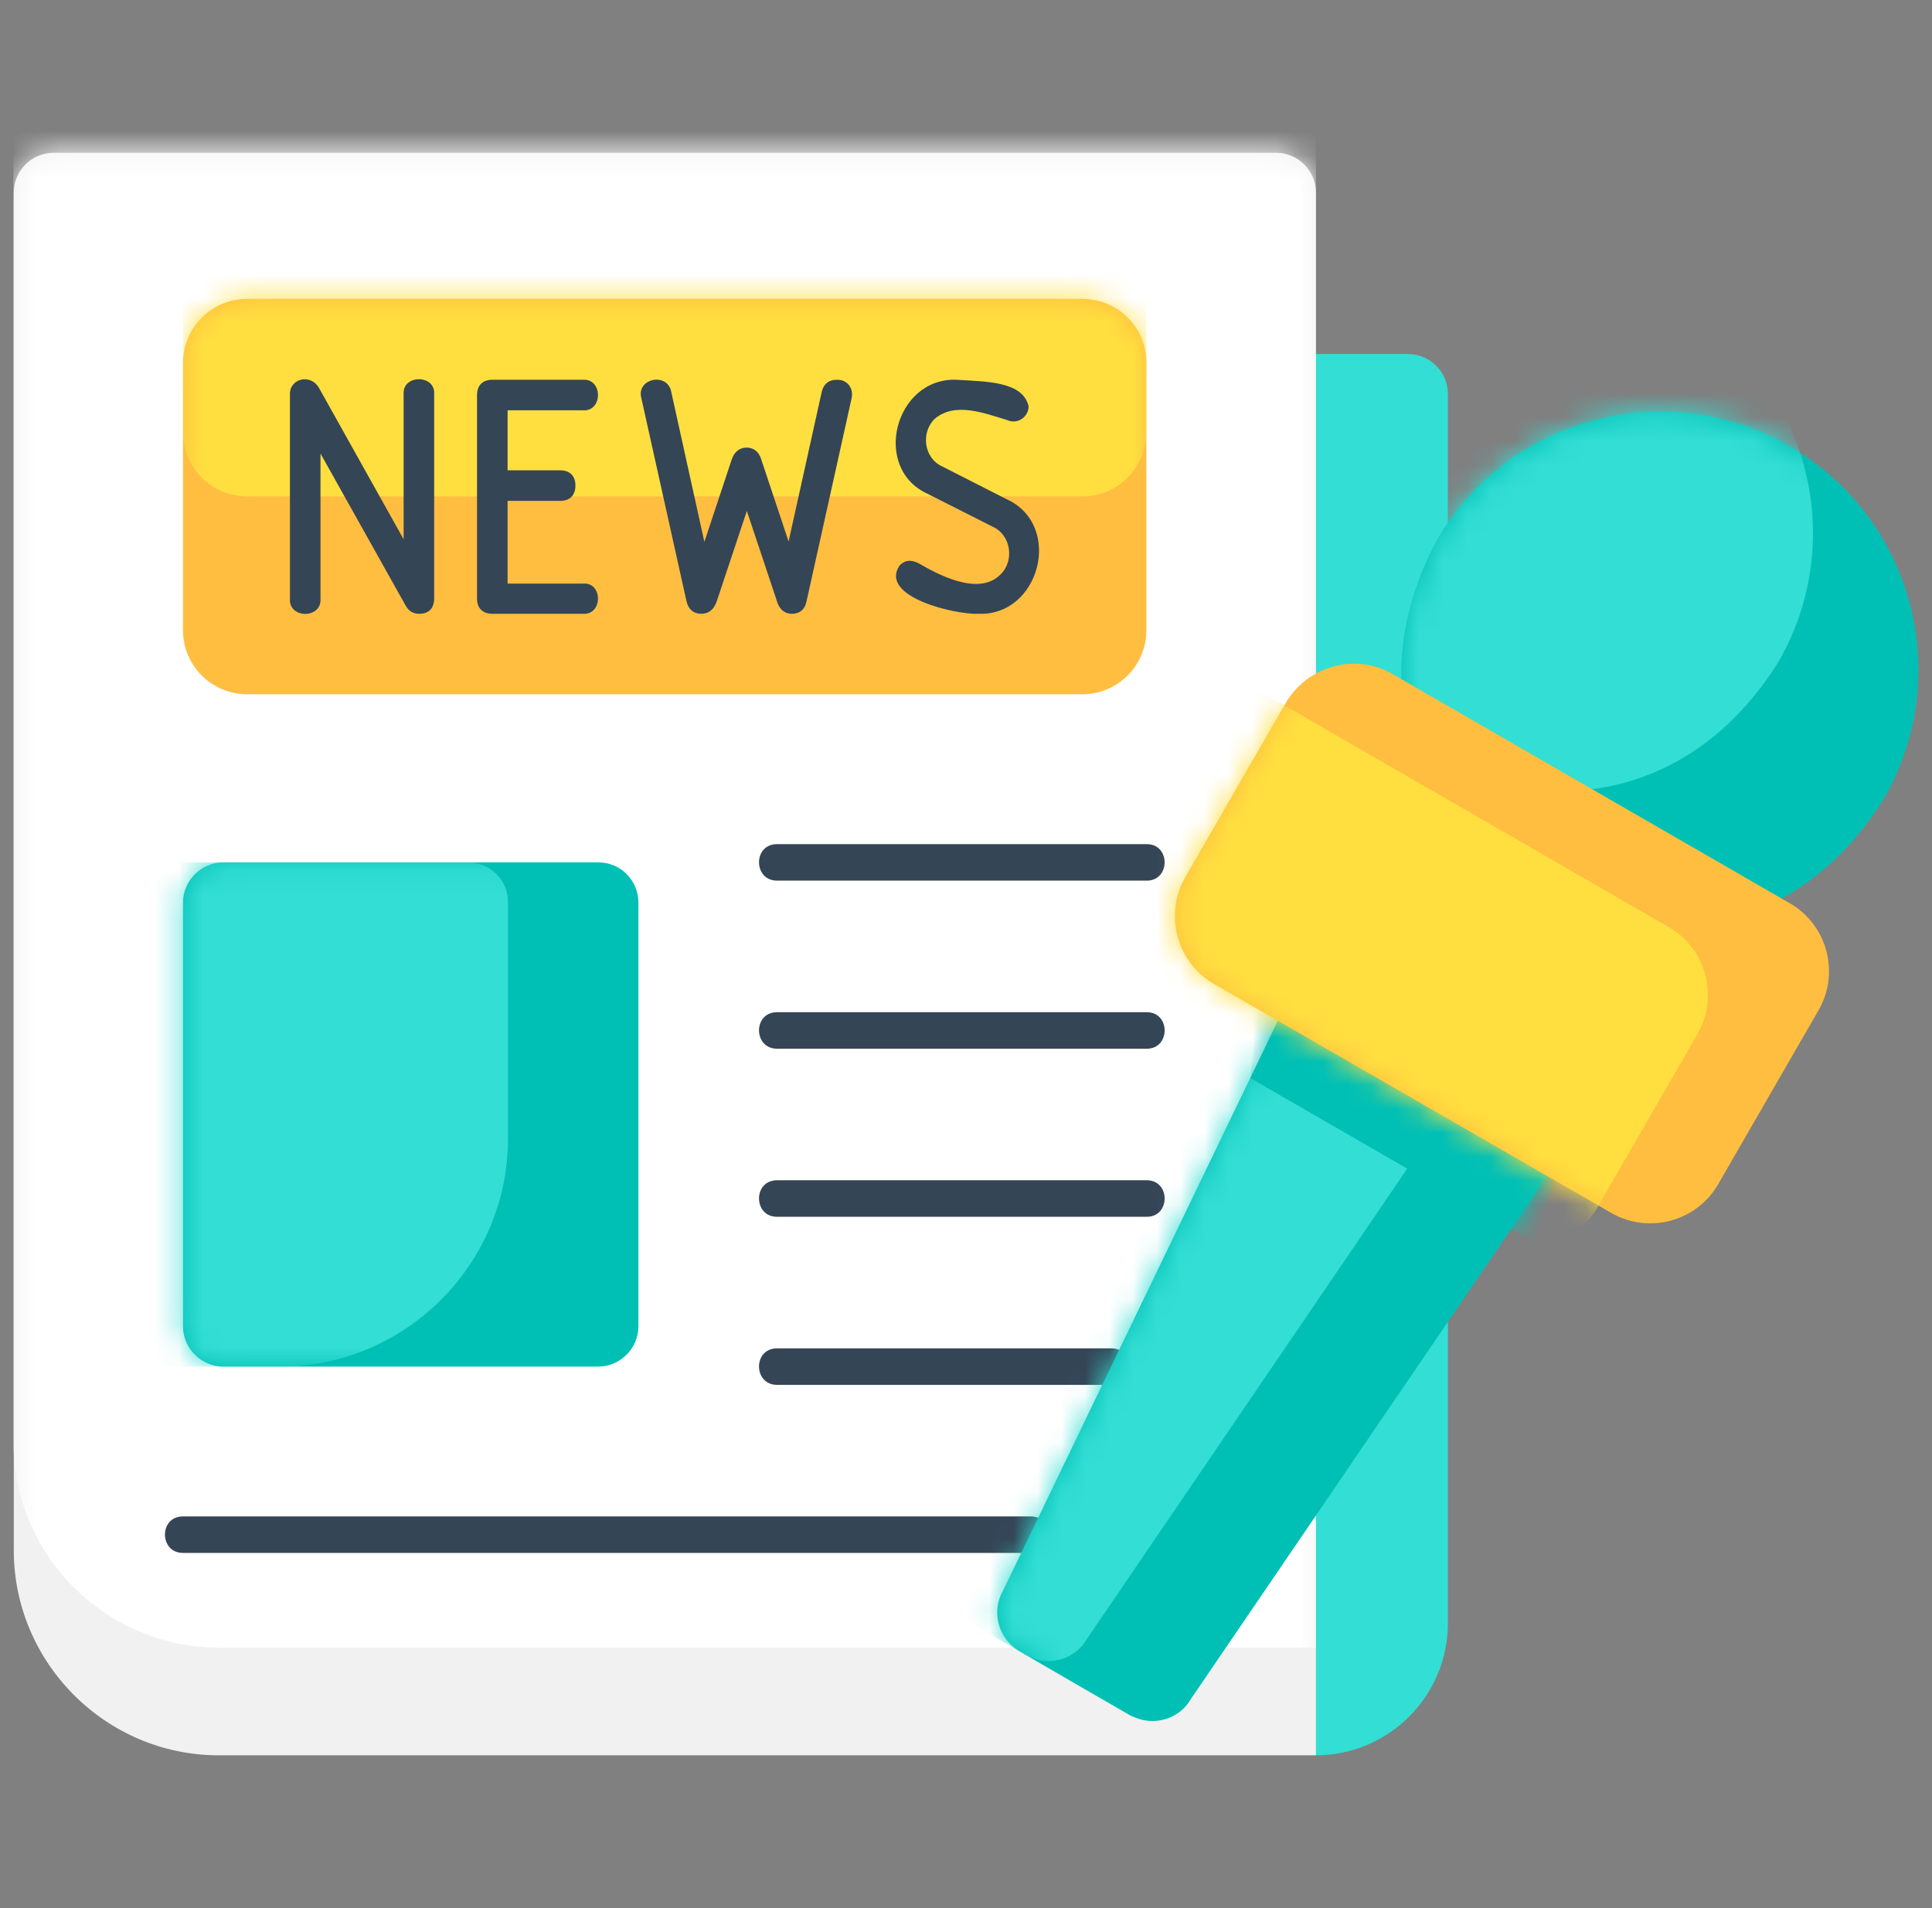 <svg width="81" height="80" viewBox="0 0 81 80" fill="none" xmlns="http://www.w3.org/2000/svg">
<rect x="0" y="0" width="81" height="80" fill="#808080" stroke="none"/>
<g clip-path="url(#clip0_183_8789)">
<path fill-rule="evenodd" clip-rule="evenodd" d="M60.703 68.062V16.516C60.703 15.594 59.953 14.844 59.031 14.844H55.172V73.594C58.219 73.594 60.703 71.109 60.703 68.062Z" fill="#33DED4"/>
<path fill-rule="evenodd" clip-rule="evenodd" d="M2.25 6.406H53.5C54.422 6.406 55.172 7.156 55.172 8.078V73.594H9.172C4.438 73.594 0.578 69.719 0.578 65V8.078C0.578 7.156 1.328 6.406 2.25 6.406Z" fill="#F1F1F1"/>
<mask id="mask0_183_8789" style="mask-type:luminance" maskUnits="userSpaceOnUse" x="0" y="6" width="56" height="68">
<path d="M2.25 6.406H53.5C54.422 6.406 55.172 7.156 55.172 8.078V73.594H9.172C4.438 73.594 0.578 69.719 0.578 65V8.078C0.578 7.156 1.328 6.406 2.25 6.406Z" fill="white"/>
</mask>
<g mask="url(#mask0_183_8789)">
<path fill-rule="evenodd" clip-rule="evenodd" d="M2.25 1.891H53.5C54.422 1.891 55.172 2.641 55.172 3.562V69.078H9.172C4.438 69.078 0.562 65.203 0.562 60.469V3.562C0.578 2.641 1.328 1.891 2.25 1.891Z" fill="white"/>
</g>
<path fill-rule="evenodd" clip-rule="evenodd" d="M45.375 12.531H10.359C8.875 12.531 7.672 13.734 7.672 15.219V26.422C7.672 27.906 8.875 29.109 10.359 29.109H45.375C46.859 29.109 48.062 27.906 48.062 26.422V15.219C48.078 13.734 46.859 12.531 45.375 12.531Z" fill="#FFBE40"/>
<mask id="mask1_183_8789" style="mask-type:luminance" maskUnits="userSpaceOnUse" x="7" y="12" width="42" height="18">
<path d="M45.375 12.531H10.359C8.875 12.531 7.672 13.734 7.672 15.219V26.422C7.672 27.906 8.875 29.109 10.359 29.109H45.375C46.859 29.109 48.062 27.906 48.062 26.422V15.219C48.078 13.734 46.859 12.531 45.375 12.531Z" fill="white"/>
</mask>
<g mask="url(#mask1_183_8789)">
<path fill-rule="evenodd" clip-rule="evenodd" d="M45.375 4.234H10.359C8.875 4.234 7.672 5.438 7.672 6.922V18.125C7.672 19.609 8.875 20.812 10.359 20.812H45.375C46.859 20.812 48.062 19.609 48.062 18.125V6.938C48.078 5.453 46.859 4.234 45.375 4.234Z" fill="#FFDF40"/>
</g>
<path fill-rule="evenodd" clip-rule="evenodd" d="M17.109 23.25V16.531C17.047 15.891 18.109 15.891 18.047 16.531V25.078C18.109 25.594 17.375 25.719 17.156 25.312L13.266 18.359V25.078C13.266 25.391 13.109 25.547 12.797 25.547C12.484 25.547 12.328 25.391 12.328 25.078V16.531C12.281 16 13.016 15.891 13.234 16.344L17.109 23.25ZM20.172 25.094V16.562C20.172 16.25 20.328 16.094 20.641 16.094H24.437C25.078 16.031 25.078 17.094 24.437 17.031H21.109V19.891H23.484C23.797 19.891 23.953 20.047 23.953 20.359C23.953 20.672 23.797 20.828 23.484 20.828H21.109V24.625H24.437C25.078 24.562 25.078 25.625 24.437 25.562H20.641C20.328 25.562 20.172 25.406 20.172 25.094ZM33.109 23.312L34.625 16.453C34.703 15.906 35.625 15.969 35.562 16.547C35.562 16.656 33.672 25.062 33.656 25.172C33.594 25.438 33.437 25.562 33.187 25.562C32.969 25.562 32.812 25.422 32.719 25.156L31.297 20.891L29.875 25.156C29.734 25.703 29.031 25.703 28.922 25.156C28.891 24.984 27.031 16.719 27.016 16.547C26.953 15.969 27.875 15.906 27.953 16.453L29.484 23.328L30.828 19.328C30.906 19.062 31.062 18.938 31.297 18.938C31.531 18.938 31.688 19.062 31.766 19.328L33.109 23.312ZM43.406 23.188C43.438 24.469 42.297 25.594 41.031 25.562C39.875 25.516 38.219 25.219 37.703 24.141C37.703 23.766 38.125 23.531 38.453 23.75C39.266 24.234 41.094 25.172 42.047 24.203C42.734 23.547 42.562 22.328 41.672 21.922L38.984 20.562C37.531 19.906 37.25 17.859 38.391 16.781C39.391 15.656 41.734 16.094 42.656 16.594C42.844 16.703 42.938 16.844 42.938 17.016C42.938 17.266 42.719 17.5 42.469 17.484C41.375 17.203 40 16.578 39.062 17.422C38.375 18.078 38.547 19.297 39.422 19.688L42.109 21.047C42.969 21.531 43.406 22.234 43.406 23.188Z" fill="#2A2927"/>
<path d="M48.078 36.922H32.578C31.578 36.922 31.562 35.391 32.578 35.391H48.078C49.078 35.391 49.078 36.922 48.078 36.922Z" fill="#344556"/>
<path d="M48.078 43.969H32.578C31.578 43.969 31.562 42.438 32.578 42.438H48.078C49.078 42.438 49.078 43.969 48.078 43.969Z" fill="#344556"/>
<path d="M48.078 51.016H32.578C31.578 51.016 31.562 49.484 32.578 49.484H48.078C49.078 49.484 49.078 51.016 48.078 51.016Z" fill="#344556"/>
<path d="M46.594 58.062H32.578C31.578 58.062 31.562 56.531 32.578 56.531H46.594C47.594 56.531 47.609 58.062 46.594 58.062Z" fill="#344556"/>
<path d="M43.203 65.109H7.672C6.672 65.109 6.656 63.578 7.672 63.578H43.203C44.203 63.562 44.219 65.094 43.203 65.109Z" fill="#344556"/>
<path fill-rule="evenodd" clip-rule="evenodd" d="M17.109 23.25V16.531C17.047 15.891 18.109 15.891 18.047 16.531V25.078C18.109 25.594 17.375 25.719 17.156 25.312L13.266 18.359V25.078C13.266 25.391 13.109 25.547 12.797 25.547C12.484 25.547 12.328 25.391 12.328 25.078V16.531C12.281 16 13.016 15.891 13.234 16.344L17.109 23.25ZM20.172 25.094V16.562C20.172 16.25 20.328 16.094 20.641 16.094H24.437C25.078 16.031 25.078 17.094 24.437 17.031H21.109V19.891H23.484C23.797 19.891 23.953 20.047 23.953 20.359C23.953 20.672 23.797 20.828 23.484 20.828H21.109V24.625H24.437C25.078 24.562 25.078 25.625 24.437 25.562H20.641C20.328 25.562 20.172 25.406 20.172 25.094ZM33.109 23.312L34.625 16.453C34.703 15.906 35.625 15.969 35.562 16.547C35.562 16.656 33.672 25.062 33.656 25.172C33.594 25.438 33.437 25.562 33.187 25.562C32.969 25.562 32.812 25.422 32.719 25.156L31.297 20.891L29.875 25.156C29.734 25.703 29.031 25.703 28.922 25.156C28.891 24.984 27.031 16.719 27.016 16.547C26.953 15.969 27.875 15.906 27.953 16.453L29.484 23.328L30.828 19.328C30.906 19.062 31.062 18.938 31.297 18.938C31.531 18.938 31.688 19.062 31.766 19.328L33.109 23.312ZM43.406 23.188C43.438 24.469 42.297 25.594 41.031 25.562C39.875 25.516 38.219 25.219 37.703 24.141C37.703 23.766 38.125 23.531 38.453 23.75C39.266 24.234 41.094 25.172 42.047 24.203C42.734 23.547 42.562 22.328 41.672 21.922L38.984 20.562C37.531 19.906 37.25 17.859 38.391 16.781C39.391 15.656 41.734 16.094 42.656 16.594C42.844 16.703 42.938 16.844 42.938 17.016C42.938 17.266 42.719 17.5 42.469 17.484C41.375 17.203 40 16.578 39.062 17.422C38.375 18.078 38.547 19.297 39.422 19.688L42.109 21.047C42.969 21.531 43.406 22.234 43.406 23.188Z" fill="#344556"/>
<path d="M41.031 25.734C40.078 25.781 36.828 25.031 37.719 23.703C37.922 23.5 38.172 23.438 38.531 23.625C39.281 24.062 41.016 25.016 41.938 24.094C42.547 23.516 42.391 22.422 41.609 22.078L38.922 20.719C36.516 19.656 37.516 15.828 40.094 15.922C41.359 16 42.875 15.984 43.125 17.031C43.125 17.484 42.656 17.812 42.219 17.609C41.234 17.312 40.031 16.844 39.187 17.562C38.594 18.141 38.734 19.219 39.516 19.562L42.187 20.922C44.594 22 43.609 25.828 41.031 25.734ZM38.172 23.844C37.875 23.844 37.734 24.234 38 24.406C39.594 25.781 43.172 25.969 43.234 23.188C43.234 22.281 42.844 21.641 42.016 21.219L39.328 19.859C38.344 19.422 38.156 18.047 38.922 17.328C39.844 16.469 41.203 16.953 42.297 17.297C42.484 17.359 42.531 17.344 42.656 17.25C43.109 16.438 40.969 16.266 40.062 16.25C37.828 16.156 36.953 19.484 39.047 20.406L41.734 21.766C43.266 22.422 42.641 24.844 41.031 24.766C40 24.891 38.875 24.141 38.172 23.844ZM33.203 25.734C33.031 25.734 32.719 25.672 32.578 25.219L31.312 21.422L30.047 25.219C29.891 25.672 29.578 25.734 29.406 25.734C29.078 25.734 28.859 25.547 28.781 25.203L26.891 16.703C26.656 15.859 27.984 15.594 28.141 16.422L29.531 22.719L30.672 19.281C30.812 18.859 31.094 18.766 31.297 18.766C31.516 18.766 31.797 18.859 31.922 19.281L33.062 22.703L34.453 16.422C34.531 16.094 34.75 15.922 35.078 15.922C35.531 15.906 35.797 16.281 35.703 16.703L33.812 25.219C33.75 25.547 33.531 25.734 33.203 25.734ZM31.297 20.359L32.875 25.094C33.016 25.531 33.422 25.469 33.5 25.125L35.391 16.609C35.531 16.188 34.859 16.078 34.781 16.469L33.125 23.906C30.891 17.375 31.672 17.516 29.453 23.922L27.797 16.469C27.734 16.078 27.062 16.172 27.187 16.594L29.078 25.094C29.172 25.484 29.578 25.484 29.703 25.078C29.734 25.109 31.297 20.359 31.297 20.359ZM24.437 25.734H20.641C20.234 25.734 20 25.5 20 25.094V16.562C20 16.156 20.234 15.922 20.641 15.922H24.437C25.281 15.859 25.281 17.266 24.437 17.203H21.281V19.719H23.484C23.891 19.719 24.125 19.953 24.125 20.359C24.125 20.766 23.891 21 23.484 21H21.281V24.469H24.437C25.281 24.391 25.281 25.797 24.437 25.734ZM20.641 16.25C20.422 16.25 20.344 16.328 20.344 16.562V25.094C20.344 25.312 20.422 25.406 20.641 25.406H24.437C24.859 25.469 24.859 24.734 24.437 24.797H20.953V20.672H23.484C23.703 20.672 23.797 20.594 23.797 20.375C23.797 20.156 23.719 20.062 23.484 20.062H20.953V16.875H24.437C24.859 16.938 24.859 16.203 24.437 16.266H20.641V16.25ZM17.578 25.734C17.328 25.734 17.141 25.625 17.016 25.406L13.437 19.016V25.094C13.5 25.953 12.094 25.953 12.156 25.094V16.547C12.125 15.875 13.016 15.641 13.375 16.266L16.922 22.609V16.531C16.859 15.688 18.266 15.688 18.203 16.531V25.078C18.203 25.5 17.984 25.734 17.578 25.734ZM13.109 17.734L17.312 25.25C17.453 25.516 17.937 25.438 17.891 25.094V16.547C17.953 16.125 17.219 16.125 17.281 16.547V23.891L13.109 16.422C12.922 16.094 12.484 16.188 12.516 16.531V25.078C12.453 25.5 13.187 25.5 13.125 25.078V17.734H13.109Z" fill="#344556"/>
<path fill-rule="evenodd" clip-rule="evenodd" d="M25.078 36.156H9.359C8.438 36.156 7.672 36.922 7.672 37.844V55.609C7.672 56.531 8.438 57.297 9.359 57.297H25.078C26 57.297 26.766 56.531 26.766 55.609V37.844C26.766 36.906 26.016 36.156 25.078 36.156Z" fill="#00C0B5"/>
<mask id="mask2_183_8789" style="mask-type:luminance" maskUnits="userSpaceOnUse" x="7" y="36" width="20" height="22">
<path d="M25.078 36.156H9.359C8.438 36.156 7.672 36.922 7.672 37.844V55.609C7.672 56.531 8.438 57.297 9.359 57.297H25.078C26 57.297 26.766 56.531 26.766 55.609V37.844C26.766 36.906 26.016 36.156 25.078 36.156Z" fill="white"/>
</mask>
<g mask="url(#mask2_183_8789)">
<path fill-rule="evenodd" clip-rule="evenodd" d="M19.625 36.156H3.891C2.969 36.156 2.203 36.922 2.203 37.844V55.609C2.203 56.531 2.969 57.297 3.891 57.297H11.75C17 57.297 21.297 53 21.297 47.75V37.844C21.312 36.906 20.547 36.156 19.625 36.156Z" fill="#33DED4"/>
</g>
<path fill-rule="evenodd" clip-rule="evenodd" d="M75.016 18.703C80.188 21.688 81.969 28.312 78.984 33.484C71.391 45.641 53.5 35.312 60.234 22.656C63.219 17.5 69.828 15.719 75.016 18.703Z" fill="#00C0B5"/>
<mask id="mask3_183_8789" style="mask-type:luminance" maskUnits="userSpaceOnUse" x="58" y="17" width="23" height="22">
<path d="M75.016 18.703C80.188 21.688 81.969 28.312 78.984 33.484C71.391 45.641 53.5 35.312 60.234 22.656C63.219 17.5 69.828 15.719 75.016 18.703Z" fill="white"/>
</mask>
<g mask="url(#mask3_183_8789)">
<path fill-rule="evenodd" clip-rule="evenodd" d="M70.594 12.969C75.766 15.953 77.547 22.578 74.562 27.75C66.969 39.906 49.078 29.578 55.812 16.922C58.797 11.75 65.406 9.969 70.594 12.969Z" fill="#33DED4"/>
</g>
<path fill-rule="evenodd" clip-rule="evenodd" d="M55.594 38.609C58.266 40.156 64.812 43.922 67.484 45.469L49.938 71.219C49.453 72.078 48.375 72.391 47.5 71.969L47.453 71.953C47.375 71.922 47.359 71.906 47.359 71.906C47.219 71.828 42.734 69.234 42.75 69.234C42.719 69.219 42.688 69.203 42.672 69.188L42.625 69.156C41.828 68.609 41.562 67.516 42.062 66.672L55.594 38.609Z" fill="#00C0B5"/>
<mask id="mask4_183_8789" style="mask-type:luminance" maskUnits="userSpaceOnUse" x="41" y="38" width="27" height="35">
<path d="M55.594 38.609C58.266 40.156 64.812 43.922 67.484 45.469L49.938 71.219C49.453 72.078 48.375 72.391 47.5 71.969L47.453 71.953C47.375 71.922 47.359 71.906 47.359 71.906C47.219 71.828 42.734 69.234 42.75 69.234C42.719 69.219 42.688 69.203 42.672 69.188L42.625 69.156C41.828 68.609 41.562 67.516 42.062 66.672L55.594 38.609Z" fill="white"/>
</mask>
<g mask="url(#mask4_183_8789)">
<path fill-rule="evenodd" clip-rule="evenodd" d="M51.234 36.078C53.906 37.625 60.453 41.391 63.125 42.938L45.578 68.703C45.109 69.531 44.094 69.859 43.234 69.5C43.172 69.469 43.094 69.438 43.016 69.391L38.406 66.719C37.531 66.219 37.203 65.047 37.719 64.156L51.234 36.078Z" fill="#33DED4"/>
<path fill-rule="evenodd" clip-rule="evenodd" d="M52.422 45.203C55.094 46.75 61.641 50.516 64.312 52.062L69.828 34.859C69.328 35.734 68.219 36.031 67.344 35.594C67.266 35.562 67.25 35.547 67.25 35.547C67.109 35.469 62.625 32.875 62.641 32.875C62.609 32.859 62.578 32.844 62.562 32.828C61.828 32.109 53.594 31.891 54 31.016L52.422 45.203Z" fill="#00C0B5"/>
</g>
<path fill-rule="evenodd" clip-rule="evenodd" d="M58.391 28.266L75.047 37.875C76.609 38.781 77.141 40.781 76.25 42.344L72.031 49.656C71.125 51.219 69.125 51.75 67.562 50.859L50.891 41.25C49.328 40.344 48.797 38.344 49.688 36.781L53.906 29.469C54.828 27.906 56.844 27.359 58.391 28.266Z" fill="#FFBE40"/>
<mask id="mask5_183_8789" style="mask-type:luminance" maskUnits="userSpaceOnUse" x="49" y="27" width="28" height="25">
<path d="M58.391 28.266L75.047 37.875C76.609 38.781 77.141 40.781 76.25 42.344L72.031 49.656C71.125 51.219 69.125 51.75 67.562 50.859L50.891 41.25C49.328 40.344 48.797 38.344 49.688 36.781L53.906 29.469C54.828 27.906 56.844 27.359 58.391 28.266Z" fill="white"/>
</mask>
<g mask="url(#mask5_183_8789)">
<path fill-rule="evenodd" clip-rule="evenodd" d="M53.312 29.266L69.969 38.875C71.531 39.781 72.062 41.781 71.172 43.344L66.953 50.656C66.047 52.219 64.047 52.75 62.484 51.859L45.812 42.25C44.25 41.344 43.719 39.344 44.609 37.781L48.828 30.469C49.734 28.906 51.75 28.359 53.312 29.266Z" fill="#FFDF40"/>
</g>
</g>
<defs>
<clipPath id="clip0_183_8789">
<rect width="80" height="80" fill="white" transform="translate(0.5)"/>
</clipPath>
</defs>
</svg>
